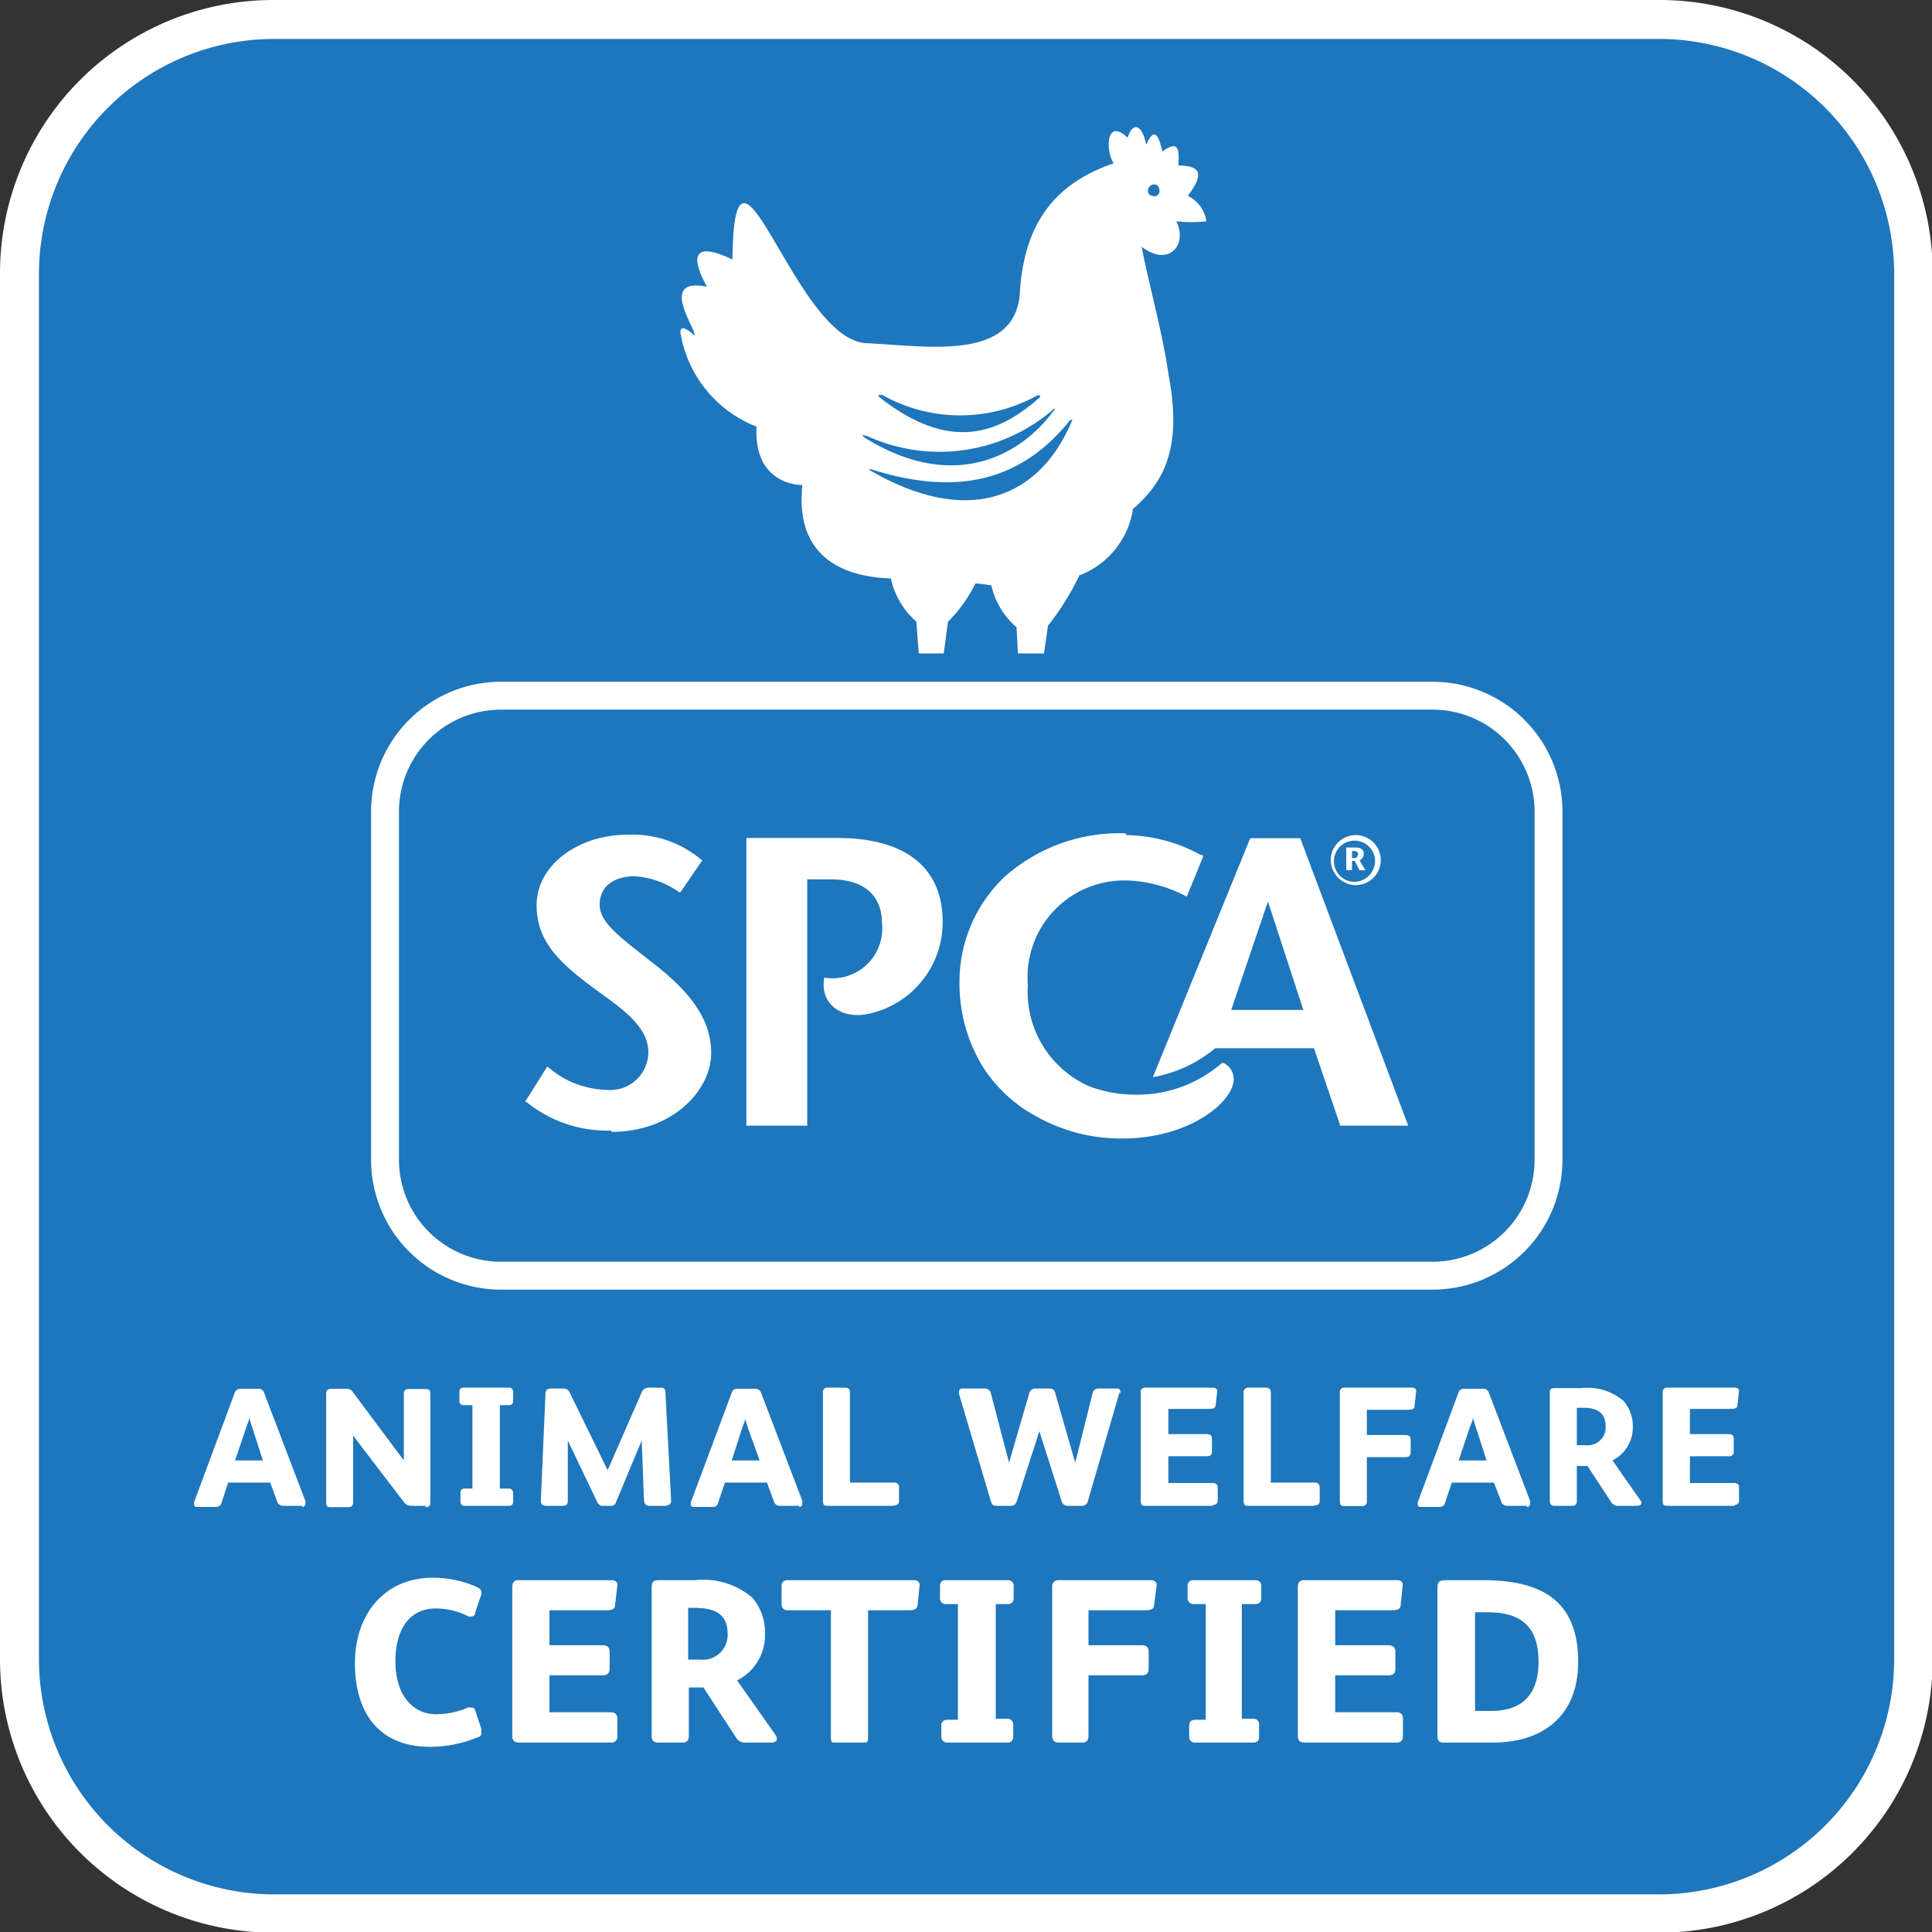 <svg id="Layer_1" data-name="Layer 1" xmlns="http://www.w3.org/2000/svg" viewBox="0 0 87.31 87.31"><rect x="0" y="0" width="87.31" height="87.31" fill="#333333" stroke="none"/><defs><style>.cls-1{fill:#1e76bc;}.cls-2,.cls-3{fill:#fff;}.cls-3{fill-rule:evenodd;}</style></defs><title>logo_spca-certified</title><path class="cls-1" d="M75,1.23H12.37A11.15,11.15,0,0,0,1.23,12.36V75A11.16,11.16,0,0,0,12.37,86.14H75A11.15,11.15,0,0,0,86.14,75V12.36A11.14,11.14,0,0,0,75,1.23"/><path class="cls-2" d="M75,0H12.37A12.35,12.35,0,0,0,0,12.36V75A12.36,12.36,0,0,0,12.37,87.34H75A12.35,12.35,0,0,0,87.34,75V12.36A12.34,12.34,0,0,0,75,0m10.6,75A10.63,10.63,0,0,1,75,85.61H12.37A10.64,10.64,0,0,1,1.76,75V12.36A10.63,10.63,0,0,1,12.37,1.76H75a10.63,10.63,0,0,1,10.6,10.6Z"/><path class="cls-3" d="M34.19,19.19a.23.23,0,0,1,0,.07c-.15,2.72,2.07,2.66,2.07,2.66-.36,3.46,2.13,4.16,4,4.22a3.58,3.58,0,0,0,1.15,1.95l.11,1.44h1.13l.19-1.43a6.59,6.59,0,0,0,1.24-1.73c.25,0,.49.06.72.08a3.53,3.53,0,0,0,1.14,1.9L46,29.53h1.18l.18-1.25A12.14,12.14,0,0,0,48.78,26a3.81,3.81,0,0,0,2.42-3c1.47-1.26,2.21-2.86,1.62-6-.31-2.1-.81-3.75-1.23-5.85,1.25.95,2.09-.1,1.57-1.15a6.18,6.18,0,0,0,1.36,0,1.52,1.52,0,0,0-.84-1.15c.63-.84.74-1.37-.42-1.37,0-.52.11-1.26-.73-.63-.21-.94-.42-1-.73-.31-.21-1-.63-1-.84-.32-1-.94-1,.63-.63,1.16-2.47.85-4.08,2.51-4.25,6-.34,2.94-4.18,2.26-6.9,2.13-3.27-.09-6-11.19-6.08-3.78-1.61-.78-2-.31-1.15,1.23-2.3-.47-.37,2.08-.58,2.19,0,0-.74-.71-.6,0a5.52,5.52,0,0,0,3.42,4.13m18-10.94c.11,0,.21.11.21.32a.23.23,0,0,1-.21.21c-.2,0-.31-.11-.31-.21a.28.28,0,0,1,.31-.32M48.4,19h0c.05-.07.09,0,.05,0-1.4,3.38-4.55,4.89-9.07,2.29-.11-.06-.12-.12,0-.08,3.81,1.21,6.75.58,9-2.25m-8.54-1.13a7.18,7.18,0,0,0,7,.06c.15-.07.23,0,.12.09-1.74,1.54-3.94,2.53-7.18,0-.13-.11-.09-.18.07-.11m-.67,1.83a7.86,7.86,0,0,0,8.39-1.17c.13-.12.16-.07,0,.09-1.26,1.71-4.23,3.78-8.46,1.18-.18-.12-.16-.18,0-.1"/><rect class="cls-1" x="17.4" y="31.44" width="52.58" height="26.21" rx="5.23"/><path class="cls-2" d="M64.75,32.07a4.61,4.61,0,0,1,4.6,4.6V52.42a4.61,4.61,0,0,1-4.6,4.6H22.63a4.61,4.61,0,0,1-4.6-4.6V36.67a4.61,4.61,0,0,1,4.6-4.6H64.75m0-1.26H22.63a5.87,5.87,0,0,0-5.86,5.86V52.42a5.87,5.87,0,0,0,5.86,5.86H64.75a5.87,5.87,0,0,0,5.86-5.86V36.67a5.87,5.87,0,0,0-5.86-5.86"/><path class="cls-2" d="M60.14,38.81A1.13,1.13,0,1,1,61.27,40a1.14,1.14,0,0,1-1.13-1.15m2,0a.93.93,0,1,0-.92,1,.95.95,0,0,0,.92-1m-1.3-.55h.42c.23,0,.37.1.37.27a.33.33,0,0,1-.19.31l.27.45-.27,0-.22-.43h-.12v.42h-.26Zm.26.48h.09a.17.17,0,0,0,.18-.18c0-.11-.08-.14-.16-.14h-.11Z"/><path class="cls-2" d="M63.64,50.87H60.57l-1.19-3.5H54.92a6.07,6.07,0,0,1-2.82,1.31l4.4-10.8h2.26Zm-8-5.23h3.26l-1.6-4.9Z"/><path class="cls-2" d="M27.62,51.09a5.76,5.76,0,0,1-3.84-1.3l-.05,0,1-1.59.07.05a4.18,4.18,0,0,0,2.58,1,1.72,1.72,0,0,0,1.92-1.7c0-1.12-1.13-1.92-2.12-2.64-1.69-1.23-2.93-2.22-2.93-4s1.82-3.19,4.15-3.19a4.82,4.82,0,0,1,3.3,1.14l.05,0-1,1.46-.06,0a3.88,3.88,0,0,0-2-.72c-1,0-1.59.5-1.59,1.28s.8,1.39,2.37,2.61,2.67,2.46,2.67,4.1-1.69,3.56-4.51,3.56"/><path class="cls-2" d="M36.48,50.87H33.73v-13h4.12c3.07,0,4.75,1.34,4.75,3.78a4.23,4.23,0,0,1-3.28,4.15c-1.24.31-2.29-.4-2.07-1.62a2.25,2.25,0,0,0,2.61-2.44c0-1.28-.82-2-2.31-2H36.48Z"/><path class="cls-2" d="M50.87,37.66a7.8,7.8,0,0,0-5.51,2,6.55,6.55,0,0,0-2,4.76,7.22,7.22,0,0,0,1,3.7,6.53,6.53,0,0,0,2.47,2.33,7.79,7.79,0,0,0,3.79,1h.09c2.84,0,4.71-1.42,5-2.41a.82.82,0,0,0-.41-1l-.08,0-.06.05a5.8,5.8,0,0,1-3.82,1.38,6,6,0,0,1-2.12-.38,4.67,4.67,0,0,1-2.77-4.58,4.37,4.37,0,0,1,4.5-4.72,6.18,6.18,0,0,1,2.57.67l.11.06.05-.12.68-1.66,0-.1-.09,0a7.2,7.2,0,0,0-3.36-.9"/><path class="cls-2" d="M13.68,68.05h-.86a.28.28,0,0,1-.3-.21L12.21,67h-1.9l-.3.92a.24.24,0,0,1-.24.18H8.9a.11.11,0,0,1-.13-.12.15.15,0,0,1,0-.09l1.83-4.93a.27.27,0,0,1,.26-.2h.79a.27.27,0,0,1,.28.17l1.87,4.9a.3.3,0,0,1,0,.12.14.14,0,0,1-.16.15M11.4,64.51c-.06-.17-.1-.32-.14-.45h0c0,.14-.08.29-.13.45L10.62,66h1.26Z"/><path class="cls-2" d="M19.24,68.05h-.65a.4.4,0,0,1-.34-.17l-2.29-3h0v3c0,.17-.07.23-.23.23H15c-.18,0-.26,0-.26-.22V63c0-.2.1-.24.26-.24h.64a.34.34,0,0,1,.32.17L18.25,66h0v-3c0-.17.08-.23.23-.23h.75c.2,0,.22.11.22.24v4.86c0,.21-.09.24-.23.24"/><path class="cls-2" d="M23,63.5h-.41v3.77H23a.19.19,0,0,1,.19.2v.41a.17.17,0,0,1-.17.17H21a.17.17,0,0,1-.19-.17v-.41c0-.14.07-.2.19-.2h.35V63.5h-.4a.18.18,0,0,1-.19-.2v-.41a.17.17,0,0,1,.17-.18H23a.18.18,0,0,1,.19.17v.42c0,.14-.07.2-.19.2"/><path class="cls-2" d="M30.13,68.05h-.77c-.2,0-.25-.1-.26-.31L29,65.1h0l-1.16,2.78a.23.23,0,0,1-.26.17H27.3a.28.28,0,0,1-.31-.17L25.66,65.1h0l0,2.71c0,.22-.1.24-.27.24H24.7c-.17,0-.26-.06-.26-.22v0L24.65,63c0-.18.09-.25.24-.25h.55a.31.31,0,0,1,.32.21l1.7,3.48h0L29,62.92a.32.32,0,0,1,.32-.21h.54c.15,0,.2.06.21.2l.26,4.9v0a.19.19,0,0,1-.21.21"/><path class="cls-2" d="M36.13,68.05h-.86a.27.27,0,0,1-.3-.21L34.66,67h-1.9l-.31.92a.22.22,0,0,1-.23.18h-.88a.11.11,0,0,1-.12-.12.28.28,0,0,1,0-.09l1.84-4.93a.25.25,0,0,1,.26-.2h.79a.28.28,0,0,1,.28.17l1.87,4.9a.74.74,0,0,1,0,.12.14.14,0,0,1-.16.15m-2.29-3.54-.14-.45h0c0,.14-.09.29-.14.45L33.07,66h1.26Z"/><path class="cls-2" d="M40.36,68.05H37.44c-.17,0-.25,0-.25-.24V62.93a.19.19,0,0,1,.21-.22h.78c.17,0,.23.06.23.24V67h2a.2.2,0,0,1,.22.23v.58c0,.17-.1.22-.23.22"/><path class="cls-2" d="M50.59,62.93l-1.42,4.88a.28.28,0,0,1-.29.24h-.63a.28.28,0,0,1-.28-.23l-1-3.14h0l-1,3.1c-.07.22-.14.27-.31.27h-.6c-.15,0-.23,0-.3-.27L43.34,63a.45.45,0,0,1,0-.11c0-.1.06-.14.15-.14h1a.27.27,0,0,1,.29.22l.82,3.13h0l.92-3.16a.27.27,0,0,1,.26-.19h.65a.23.23,0,0,1,.25.18l.91,3.17h0l.79-3.15a.26.26,0,0,1,.25-.2h.87a.13.13,0,0,1,.13.14.19.19,0,0,1,0,.08"/><path class="cls-2" d="M54.81,68.05h-3c-.18,0-.26,0-.26-.24V62.93a.19.19,0,0,1,.2-.22h3.06c.13,0,.2.07.2.14v0h0l-.07.62c0,.17-.12.2-.3.2H52.8v1.14h1.74c.17,0,.23.09.23.21v.56c0,.16-.07.23-.22.23H52.8v1.21h2c.14,0,.23.06.23.21v.57c0,.14-.07.21-.22.21"/><path class="cls-2" d="M59.37,68.05H56.45c-.16,0-.25,0-.25-.24V62.93a.2.2,0,0,1,.22-.22h.78c.16,0,.23.06.23.24V67h2c.14,0,.21.09.21.23v.58c0,.17-.1.22-.23.22"/><path class="cls-2" d="M63.93,63.51c0,.17-.11.2-.3.2H61.77v1.14h1.75c.17,0,.23.09.23.21v.56c0,.16-.08.23-.22.23H61.77v2a.19.19,0,0,1-.21.21H60.8c-.17,0-.25,0-.25-.24V62.93a.19.19,0,0,1,.2-.22h3.06c.12,0,.19.07.19.14v0h0Z"/><path class="cls-2" d="M69,68.05h-.86a.27.27,0,0,1-.3-.21L67.51,67h-1.9l-.31.92a.22.22,0,0,1-.23.18H64.2a.11.11,0,0,1-.13-.12.15.15,0,0,1,0-.09l1.83-4.93a.25.25,0,0,1,.26-.2H67a.27.27,0,0,1,.28.17l1.87,4.9a.74.74,0,0,1,0,.12.14.14,0,0,1-.16.15M66.7,64.51a4.39,4.39,0,0,1-.14-.45h0c0,.14-.08.29-.14.45L65.92,66h1.26Z"/><path class="cls-2" d="M74.06,68.05h-.9a.36.36,0,0,1-.35-.17l-1.07-1.63h-.48v1.59c0,.12-.05.21-.2.21h-.8c-.16,0-.22-.07-.22-.22V63c0-.21,0-.27.25-.27h1.17a2.51,2.51,0,0,1,1.91.58,1.72,1.72,0,0,1,.42,1.15A1.67,1.67,0,0,1,72.87,66h0l1.26,1.8a.27.27,0,0,1,.05.13c0,.07-.06.1-.12.1m-2.5-4.41h-.3v1.69h.39a.81.81,0,0,0,.91-.87c0-.61-.42-.82-1-.82"/><path class="cls-2" d="M78.39,68.05h-3c-.18,0-.25,0-.25-.24V62.93a.19.19,0,0,1,.2-.22h3.06c.12,0,.19.07.19.14v0h0l-.07.62c0,.17-.11.2-.3.2H76.37v1.14h1.75c.17,0,.23.09.23.21v.56a.2.2,0,0,1-.23.23H76.37v1.21h2c.14,0,.22.06.22.21v.57a.19.19,0,0,1-.21.21"/><path class="cls-2" d="M21.77,72l-.3.89c0,.11-.09.16-.16.16a.37.37,0,0,1-.14,0,3.19,3.19,0,0,0-1.49-.36c-1.1,0-1.81.85-1.81,2.39s.8,2.39,1.84,2.39a3.67,3.67,0,0,0,1.43-.3.53.53,0,0,1,.16,0c.09,0,.14,0,.19.17l.26.78a.61.61,0,0,1,0,.17c0,.11,0,.18-.19.23a5.52,5.52,0,0,1-2.14.42c-2.25,0-3.38-1.49-3.38-3.77s1.39-3.87,3.51-3.87a4.86,4.86,0,0,1,2,.42c.15.07.2.14.2.22a.39.39,0,0,1,0,.14"/><path class="cls-2" d="M27.6,78.75H23.5c-.25,0-.35-.07-.35-.33V71.71c0-.18.09-.3.27-.3h4.21c.17,0,.27.08.27.19v.05l-.1.86c0,.22-.16.26-.41.26H24.83v1.58h2.4c.23,0,.32.12.32.29v.77c0,.21-.11.3-.31.3H24.83v1.67h2.76c.19,0,.31.09.31.29v.78a.27.27,0,0,1-.3.3"/><path class="cls-2" d="M35,78.75H33.73a.48.48,0,0,1-.47-.23l-1.47-2.26h-.66v2.19c0,.17-.07.3-.28.3h-1.1c-.22,0-.3-.1-.3-.31V71.77c0-.29.06-.36.35-.36h1.61A3.43,3.43,0,0,1,34,72.2a2.4,2.4,0,0,1,.57,1.58,2.28,2.28,0,0,1-1.26,2.16v0l1.74,2.47a.38.38,0,0,1,.06.18c0,.1-.09.14-.17.14m-3.43-6.07h-.41V75h.53a1.12,1.12,0,0,0,1.25-1.2c0-.83-.57-1.13-1.37-1.13"/><path class="cls-2" d="M41.47,72.51c0,.21-.16.26-.38.26H39.23v5.7c0,.24,0,.28-.24.28h-1.2c-.22,0-.24,0-.24-.25V72.77H35.61c-.21,0-.29-.1-.29-.31v-.79c0-.17.09-.26.28-.26h5.69c.19,0,.27.09.27.22v0Z"/><path class="cls-2" d="M45.54,72.49H45v5.18h.53a.26.26,0,0,1,.26.28v.56a.24.24,0,0,1-.24.24H42.81a.26.26,0,0,1-.27-.23V78a.25.25,0,0,1,.27-.28h.48V72.49h-.56a.25.25,0,0,1-.25-.28v-.56a.23.23,0,0,1,.23-.24h2.83a.26.26,0,0,1,.27.23v.57a.25.25,0,0,1-.27.28"/><path class="cls-2" d="M52.16,72.51c0,.22-.16.26-.41.26H49.19v1.58h2.4c.24,0,.32.12.32.29v.77c0,.21-.11.3-.31.3H49.19v2.74c0,.2-.09.3-.29.3h-1c-.24,0-.35-.06-.35-.33V71.71a.27.27,0,0,1,.28-.3H52c.17,0,.27.09.27.19v.05Z"/><path class="cls-2" d="M56.69,72.49h-.57v5.18h.53a.25.25,0,0,1,.25.28v.56a.23.23,0,0,1-.23.24H54a.25.25,0,0,1-.26-.23V78c0-.19.1-.28.26-.28h.49V72.49h-.56a.26.26,0,0,1-.26-.28v-.56a.24.24,0,0,1,.24-.24h2.83a.25.25,0,0,1,.26.23v.57c0,.19-.1.28-.26.28"/><path class="cls-2" d="M63.11,78.75H59c-.25,0-.35-.07-.35-.33V71.71c0-.18.09-.3.27-.3h4.21c.17,0,.26.08.26.19v.05l-.09.86c0,.22-.16.26-.41.26H60.34v1.58h2.4c.23,0,.32.12.32.29v.77c0,.21-.11.3-.31.3H60.34v1.67H63.1a.26.26,0,0,1,.3.29v.78c0,.2-.09.3-.29.3"/><path class="cls-2" d="M67.45,78.75H65.3c-.21,0-.34,0-.34-.33V71.75c0-.23.06-.34.35-.34H67c2.62,0,4.32.88,4.32,3.69,0,2.54-1.7,3.65-3.85,3.65m-.22-5.89h-.59v4.46h.75c1.06,0,2.12-.45,2.12-2.23,0-1.57-.79-2.23-2.28-2.23"/></svg>